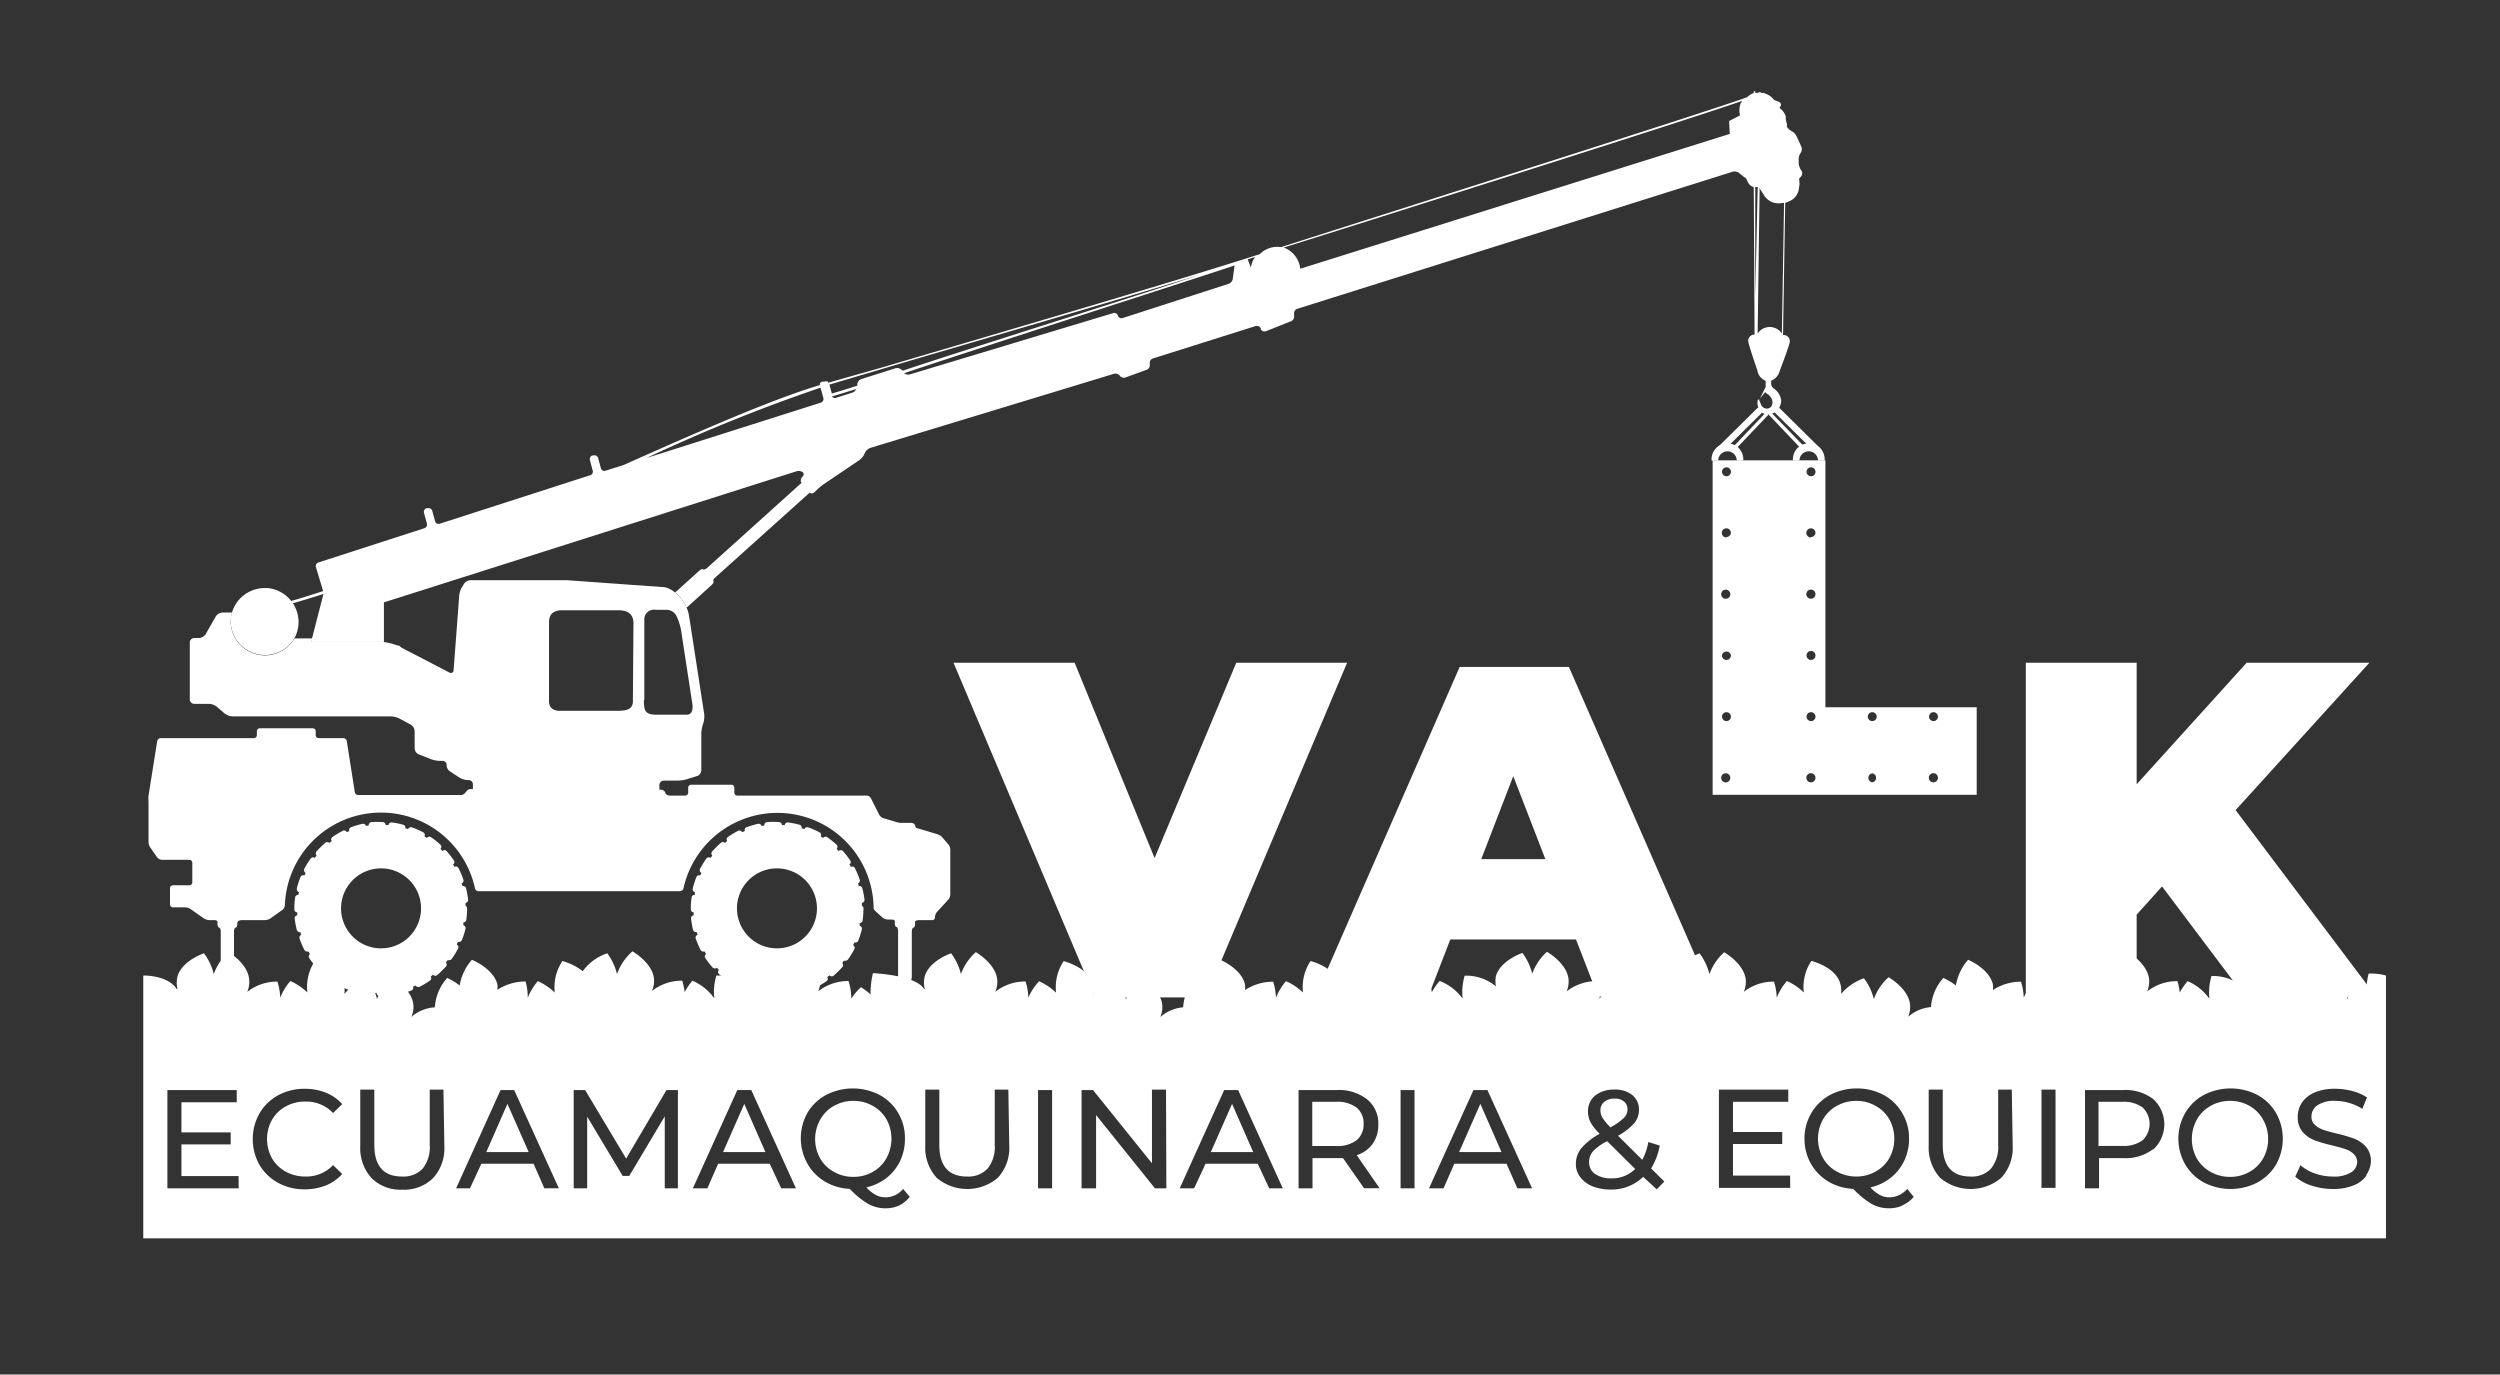 <?xml version="1.0" encoding="UTF-8"?> <svg xmlns="http://www.w3.org/2000/svg" id="Capa_1" data-name="Capa 1" viewBox="0 0 218.8 120.3"><rect x="0" y="0" width="218.8" height="120.3" fill="#333333" stroke="none"/><defs><style>.cls-1{fill:#fff;}</style></defs><path class="cls-1" d="M108.2,58l-7.15,17.1-7-17.1H83.45L95.83,87.29h9.7L117.9,58Z"></path><path class="cls-1" d="M195.66,70.9,207.37,58H196.63L187,68.64V58h-9.7V87.29H187V80.05l2.22-2.47,7.31,9.71H208Z"></path><path class="cls-1" d="M137.31,58.37h-9.56L115.13,87.22H125l1.93-5h11l1.94,5h10.06Zm-7.67,16.82,2.8-7.26,2.81,7.26Z"></path><path class="cls-1" d="M29.25,55.84H27.32l-.08.32H33.6v0A35.73,35.73,0,0,0,29.25,55.84Z"></path><path class="cls-1" d="M83,73.9l-.56-.65A1.17,1.17,0,0,0,82,73l-1.62-.49c-.14,0-.25-.09-.25-.11v0a.38.38,0,0,0-.39-.38h-1l-.28-.07-1.16-.35a.69.69,0,0,1-.36-.31l-.72-1.43a.44.44,0,0,0-.37-.23H64.53a.26.26,0,0,1-.26-.26v-.43a.26.26,0,0,0-.26-.26H60.49a.26.26,0,0,0-.26.26v.43a.26.26,0,0,1-.26.26H58.59a.46.46,0,0,1-.37-.23l0-.06a.48.48,0,0,0-.37-.23h-.14v-.41a.39.39,0,0,1,.39-.38h1.22a3.16,3.16,0,0,0,.75-.11l.94-.29a.57.57,0,0,0,.37-.5V64.21a3.26,3.26,0,0,1,.12-.75h0l.06-.18a1.93,1.93,0,0,0,.08-.65.28.28,0,0,0,0-.09l-1.25-8.1-.12-.73a2.47,2.47,0,0,0-.18-.52,3.49,3.49,0,0,0-1-1.34,1.88,1.88,0,0,0-.18-.12v0l-.13-.11-.06,0h0a1.31,1.31,0,0,0-.58-.23h0l-3.23-.23-5.27-.38H41.18a.73.73,0,0,0-.58.33l-.18.3a1.65,1.65,0,0,0-.23.72l-.49,6.52a.24.24,0,0,1-.37.21l-4.08-2.12-.1-.05c-.09-.09-.15-.12-.23-.19l-.13,0a4.93,4.93,0,0,0-1.19-.31v0H27.24l.08-.32H25.78a3,3,0,0,1-5.59-1.4,3,3,0,0,1,.12-.86h-.84a.76.76,0,0,0-.58.33L18,55.5a.77.77,0,0,1-.58.34H17a.39.39,0,0,0-.39.38v5a.39.39,0,0,0,.39.38h1.29a1.2,1.2,0,0,1,.68.25l.7.6a1.2,1.2,0,0,0,.68.25H34.22a1.83,1.83,0,0,1,.73.18l1,.54a.72.72,0,0,1,.34.57V65.5a.59.59,0,0,0,.36.52l1.08.43a2.43,2.43,0,0,0,.75.14h.24a.35.35,0,0,1,.37.36.66.66,0,0,0,.29.56l.84.55a1.55,1.55,0,0,0,.7.21H41a.38.38,0,0,1,.39.38v.41H41.2a.51.51,0,0,0-.4.22l-.06.08a.51.51,0,0,1-.39.22h-9a.31.31,0,0,1-.3-.26l-.7-4.47a.31.31,0,0,0-.3-.25H27.89a.26.26,0,0,1-.26-.26V64a.25.25,0,0,0-.25-.26H22.74a.26.26,0,0,0-.26.26v.34a.26.26,0,0,1-.26.26H14.06a.32.32,0,0,0-.3.25L13,69.63a2.84,2.84,0,0,0,0,.51V73.7a.93.93,0,0,0,.15.47l.61.87a.57.57,0,0,0,.4.21h2.41a.26.26,0,0,1,.26.26v1.71a.26.26,0,0,1-.26.26H15.13a.26.26,0,0,0-.25.26v1.42a.25.25,0,0,0,.25.25h1.08a1,1,0,0,1,.47.15l1.16.82a1,1,0,0,0,.48.15h.37c.14,0,.31,0,.34.14a.36.36,0,0,1,0,.15c0,.2.07.36.15.36s.14.17.14.38v3.87c0,.21.07.39.15.39s.16.12.16.29a.29.29,0,0,1-.31.28,2.2,2.2,0,0,0-.65.16l-.2.1c-.19.08-.35.23-.35.31v.17h3.57V87c0-.08-.16-.23-.36-.31l-.19-.1a2.18,2.18,0,0,0-.66-.16.28.28,0,0,1-.29-.28c0-.17.06-.29.14-.29s.15-.18.15-.39V81.56c0-.21.07-.38.15-.38s.14-.16.14-.36a.34.34,0,0,1,.05-.17c.05-.08.24-.12.38-.12h2a1,1,0,0,0,.47-.15l1.05-.75a.55.55,0,0,0,.21-.41,8.42,8.42,0,0,1,16.64-1.48.33.33,0,0,0,.31.26H59.51a.34.34,0,0,0,.31-.26,8.42,8.42,0,0,1,16.64,1.8v0a.9.9,0,0,0,.18.22l.6.55a.83.83,0,0,0,.45.17h.25c.14,0,.33,0,.37.12a.26.26,0,0,1,0,.17c0,.2.07.36.15.36s.14.17.14.38v3.87c0,.21.07.39.15.39s.15.12.15.29a.28.28,0,0,1-.3.28,2.06,2.06,0,0,0-.65.16l-.2.1c-.19.08-.35.23-.35.31v.17H81V87c0-.08-.15-.23-.35-.31l-.2-.1a2.06,2.06,0,0,0-.65-.16.29.29,0,0,1-.3-.28c0-.17.07-.29.15-.29s.15-.18.15-.39V81.56c0-.21.07-.38.15-.38s.14-.16.14-.36a.37.37,0,0,1,0-.15c0-.09.19-.14.34-.14h1.15a.25.25,0,0,0,.25-.26v0a.8.8,0,0,1,.17-.45L83,78.73a.76.76,0,0,0,.17-.45V74.35A.78.78,0,0,0,83,73.9ZM55.39,61.38c0,.81-.76.83-1.44.83H49c-.49,0-.95-.21-.95-.82V54.49c0-.85.48-1,.95-1.08h5c.46,0,1.43,0,1.44,1.13Zm1-.09,0-4.77V54.41c0-.06,0-.11,0-.16a.85.85,0,0,1,1-.88h.91a1,1,0,0,1,.94.61,5.19,5.19,0,0,1,.42,1.52l.9,5.88s.28,1.13-.42,1.17H57.43C56.42,62.54,56.37,62.16,56.35,61.29Z"></path><path class="cls-1" d="M75.43,79.27h0a2.09,2.09,0,0,0,0-.25h0a.26.26,0,0,0,.23-.28,7.32,7.32,0,0,0-.19-1,.26.26,0,0,0-.31-.19h0a2.17,2.17,0,0,0-.07-.24h0a.26.26,0,0,0,.15-.33,8.2,8.2,0,0,0-.42-1,.25.25,0,0,0-.35-.11h0a2.39,2.39,0,0,0-.13-.21h0a.24.24,0,0,0,.07-.35,7.33,7.33,0,0,0-.64-.83.27.27,0,0,0-.37,0h0l-.18-.18h0a.26.26,0,0,0,0-.37,8.46,8.46,0,0,0-.82-.66.26.26,0,0,0-.36.07h0l-.21-.14h0a.25.25,0,0,0-.1-.35,6.92,6.92,0,0,0-1-.44.26.26,0,0,0-.33.15h0l-.24-.07h0a.26.26,0,0,0-.19-.31,7.49,7.49,0,0,0-1-.2.26.26,0,0,0-.29.23h-.25a.26.26,0,0,0-.25-.26,7.45,7.45,0,0,0-1.06,0,.26.26,0,0,0-.22.29h0l-.25.05h0a.26.26,0,0,0-.31-.19,8.25,8.25,0,0,0-1,.3.25.25,0,0,0-.15.33h0l-.23.1h0a.27.27,0,0,0-.35-.12,7.39,7.39,0,0,0-.9.54.26.26,0,0,0-.07.36h0l-.19.16h0a.26.26,0,0,0-.36,0,7.49,7.49,0,0,0-.75.74.26.26,0,0,0,0,.37h0l-.15.2h0a.28.28,0,0,0-.37.06,8.33,8.33,0,0,0-.55.9.26.26,0,0,0,.11.35h0c0,.07-.07.15-.1.23h0a.25.25,0,0,0-.33.14,6.85,6.85,0,0,0-.32,1,.26.26,0,0,0,.19.32h0a2,2,0,0,0,0,.24h0a.26.26,0,0,0-.29.22,7.31,7.31,0,0,0-.07,1.05v0a.26.26,0,0,0,.25.26h0c0,.09,0,.17,0,.25h0a.27.27,0,0,0-.23.29,9,9,0,0,0,.18,1,.27.27,0,0,0,.25.19h.07a2.17,2.17,0,0,1,.07.24h0a.26.26,0,0,0-.16.33,10.57,10.57,0,0,0,.43,1,.28.28,0,0,0,.23.13.27.27,0,0,0,.12,0h0a2.39,2.39,0,0,0,.13.21h0a.26.26,0,0,0-.07.36,7.33,7.33,0,0,0,.64.83.32.32,0,0,0,.2.08.27.27,0,0,0,.17-.06h0c.06.06.12.13.18.18h0a.25.25,0,0,0,0,.36,7.51,7.51,0,0,0,.83.66.23.23,0,0,0,.14,0,.28.28,0,0,0,.22-.11h0l.21.13h0a.26.26,0,0,0,.1.35,8.33,8.33,0,0,0,1,.44l.09,0a.26.26,0,0,0,.24-.17h0l.24.08h0a.26.26,0,0,0,.18.32,7.32,7.32,0,0,0,1,.19h0a.27.27,0,0,0,.26-.23h0l.25,0h0a.25.25,0,0,0,.25.26H68a7.3,7.3,0,0,0,.94-.05.27.27,0,0,0,.23-.29h0l.24,0h0a.26.26,0,0,0,.25.2h.06a7.34,7.34,0,0,0,1-.31.26.26,0,0,0,.15-.33h0l.22-.11h0a.24.24,0,0,0,.23.14.2.2,0,0,0,.11,0,7.52,7.52,0,0,0,.91-.54.26.26,0,0,0,.06-.36h0l.2-.15h0a.25.25,0,0,0,.19.09.24.24,0,0,0,.17-.06,7.49,7.49,0,0,0,.75-.74.26.26,0,0,0,0-.37h0l.15-.2h0a.27.27,0,0,0,.15,0,.26.26,0,0,0,.21-.11,8.33,8.33,0,0,0,.55-.9.26.26,0,0,0-.11-.35h0a1.63,1.63,0,0,0,.11-.23h.1a.26.26,0,0,0,.24-.16,7.94,7.94,0,0,0,.32-1,.27.27,0,0,0-.19-.31h0c0-.08,0-.16,0-.24h0a.26.26,0,0,0,.26-.22,8.93,8.93,0,0,0,.07-1h0A.26.26,0,0,0,75.43,79.27ZM68,83a3.5,3.5,0,1,1,3.5-3.5A3.5,3.5,0,0,1,68,83Z"></path><path class="cls-1" d="M40.74,79.27h0a2.09,2.09,0,0,0,0-.25h0a.26.26,0,0,0,.23-.28,9,9,0,0,0-.18-1,.27.27,0,0,0-.32-.19h0c0-.08-.05-.16-.07-.24h0a.25.25,0,0,0,.15-.33,6.81,6.81,0,0,0-.42-1,.25.25,0,0,0-.35-.11h0l-.13-.21h0a.26.26,0,0,0,.08-.35,8.8,8.8,0,0,0-.65-.83.25.25,0,0,0-.36,0h0l-.17-.18h0a.27.27,0,0,0,0-.37,7.51,7.51,0,0,0-.83-.66.26.26,0,0,0-.36.07h0l-.21-.14h0a.26.26,0,0,0-.1-.35,6.92,6.92,0,0,0-1-.44.26.26,0,0,0-.33.15h0l-.25-.07h0a.25.25,0,0,0-.18-.31,7.34,7.34,0,0,0-1-.2.27.27,0,0,0-.29.23h-.25a.25.25,0,0,0-.25-.26,7.31,7.31,0,0,0-1,0,.27.27,0,0,0-.23.29h0l-.24.05h0a.26.26,0,0,0-.31-.19,8.41,8.41,0,0,0-1,.3.26.26,0,0,0-.15.33h0l-.22.1h0a.25.25,0,0,0-.34-.12,7.52,7.52,0,0,0-.91.54.26.26,0,0,0-.07.36h0l-.2.16h0a.28.28,0,0,0-.37,0,8.73,8.73,0,0,0-.75.74.28.28,0,0,0,0,.37h0l-.16.2h0a.27.27,0,0,0-.36.06,8.42,8.42,0,0,0-.56.9.28.28,0,0,0,.11.35h0c0,.07-.06.15-.1.23h0a.26.26,0,0,0-.34.14,6.85,6.85,0,0,0-.32,1,.27.27,0,0,0,.19.32h0a2,2,0,0,0-.05.24h0a.26.26,0,0,0-.29.22,7.31,7.31,0,0,0-.07,1.05v0a.26.26,0,0,0,.26.26h0a2,2,0,0,0,0,.25h0a.27.27,0,0,0-.23.29,7.32,7.32,0,0,0,.19,1,.26.26,0,0,0,.25.19h.06c0,.08.05.16.08.24h0a.26.26,0,0,0-.15.33,7,7,0,0,0,.43,1,.25.25,0,0,0,.22.13.31.31,0,0,0,.13,0h0a2.39,2.39,0,0,0,.13.21h0a.28.28,0,0,0-.07.36,8.8,8.8,0,0,0,.65.83.27.27,0,0,0,.19.08.25.25,0,0,0,.17-.06h0a1.45,1.45,0,0,0,.17.18h0a.25.25,0,0,0,0,.36,6.58,6.58,0,0,0,.82.66.28.28,0,0,0,.15,0,.26.26,0,0,0,.21-.11h0l.21.13h0a.25.25,0,0,0,.11.35,8.18,8.18,0,0,0,.95.44l.1,0a.27.27,0,0,0,.24-.17h0l.24.08h0a.27.27,0,0,0,.19.32,7.32,7.32,0,0,0,1,.19h0a.25.25,0,0,0,.25-.23h0l.25,0h0a.25.25,0,0,0,.26.26h.1a7.46,7.46,0,0,0,.95-.05.26.26,0,0,0,.22-.29h0l.25,0h0A.25.25,0,0,0,35,87h0a6.58,6.58,0,0,0,1-.31.25.25,0,0,0,.15-.33h0l.23-.11h0a.26.26,0,0,0,.35.11,7.39,7.39,0,0,0,.9-.54.26.26,0,0,0,.07-.36h0l.2-.15h0a.27.27,0,0,0,.2.09.27.27,0,0,0,.17-.06,10.46,10.46,0,0,0,.75-.74.27.27,0,0,0,0-.37h0a1.56,1.56,0,0,0,.16-.2h0a.27.27,0,0,0,.15,0,.26.26,0,0,0,.21-.11,8.33,8.33,0,0,0,.55-.9.25.25,0,0,0-.11-.35h0c0-.07.07-.15.1-.23h.1a.26.26,0,0,0,.24-.16,6.61,6.61,0,0,0,.32-1,.26.26,0,0,0-.19-.31h0a2,2,0,0,0,0-.24h0a.26.26,0,0,0,.26-.22,7.17,7.17,0,0,0,.07-1h0A.26.26,0,0,0,40.74,79.27ZM33.35,83a3.5,3.5,0,1,1,3.5-3.5A3.5,3.5,0,0,1,33.35,83Z"></path><path class="cls-1" d="M26.13,54.44a3,3,0,0,1-.35,1.4,3,3,0,0,1-5.59-1.4,3,3,0,0,1,.12-.86A3,3,0,0,1,23,51.47h.45A3,3,0,0,1,26.13,54.44Z"></path><path class="cls-1" d="M157.7,15l-.06-.09a1.5,1.5,0,0,1-.22-.59l0-.35a.92.92,0,0,1,.17-.58v0a.59.59,0,0,0,.06-.56l-.42-.92a1,1,0,0,0-.4-.42,1.11,1.11,0,0,1-.44-.4l0,0,0-.09,0-.1-.1-.44,0-.1c0-.06,0-.12,0-.18a1.46,1.46,0,0,0-.55-.73l.08-.13a.26.26,0,0,0-.12-.4l-.43-.17a1.6,1.6,0,0,0-.62-.5,1.39,1.39,0,0,0-.38-.12h-.25a1.32,1.32,0,0,0-.28,0l-.13,0-.07,0-.15.05a1.76,1.76,0,0,0-.49.33c-3.15,1.18-36.91,11.86-40.78,13.12a2.15,2.15,0,0,0-1.86.61c-8.29,2.67-26,7.82-32.79,9.84L72.47,33.5l0-.1s-.16-.06-.33,0l-.11,0c-.16,0-.29.13-.27.19a.6.6,0,0,0,0,.11c-4.07,1.21-10.33,3.94-17.19,7h0l-1.59.5a.31.31,0,0,1-.39-.22l-.24-.89a.33.33,0,0,0-.4-.23l-.1,0a.33.33,0,0,0-.22.41l.24.91a.32.32,0,0,1-.21.41L38.47,45.84a.31.31,0,0,1-.39-.22l-.25-.91a.32.32,0,0,0-.39-.23l-.11,0a.33.33,0,0,0-.22.41l.25.92a.34.34,0,0,1-.22.42l-9.28,3a.33.33,0,0,0-.21.41l.63,2.09c-1,.33-1.92.62-2.81.87s-2,.53-2.92.71l.16.06.18.09c.84-.16,1.76-.38,2.73-.66s1.76-.51,2.69-.82l-1,3.88-.08.32H33.6V52.72L69.7,41.25a.71.71,0,0,1,.54.06.26.26,0,0,1,0,.4l-.09.11a.39.39,0,0,0,0,.44l-8.28,7.46c-.14.11-.28.16-.33.11s-.2,0-.33.11l-2.12,1.91a3.49,3.49,0,0,1,1,1.34l2.2-2c.13-.12.2-.26.15-.32s0-.2.15-.32l8.28-7.44a.29.29,0,0,0,.38,0l.32-.31a4.72,4.72,0,0,1,.5-.41l3.14-2.12a1.42,1.42,0,0,0,.41-.47l.1-.21a.86.86,0,0,1,.45-.39l21.34-6.49a.49.49,0,0,1,.49.17l0,0a.44.44,0,0,0,.49.16l1.89-.69a.42.42,0,0,0,.25-.43l0-.11a.4.4,0,0,1,.25-.43l9-2.84a.39.39,0,0,1,.46.19l0,.08a.37.37,0,0,0,.45.18l2.21-.88a.44.44,0,0,0,.26-.45l0-.21a.4.4,0,0,1,.27-.42l38.11-12a.66.66,0,0,1,.55.1l.52.42.07,0,.2.4a.76.76,0,0,0,.18.24.41.41,0,0,0,.13.1l.13.07.08,0a.53.53,0,0,0,.12,0h.19l.1,0h0l.07.09.28.44.14.22a1.5,1.5,0,0,0,1.6.65h.08l.1,0,.05,0h0l.21-.08.17-.07.12-.06a1.38,1.38,0,0,0,.72-1.13,1.84,1.84,0,0,0,0-.77l.19-.22A.44.44,0,0,0,157.7,15ZM71.84,35.24,56.57,40.09a145.74,145.74,0,0,1,15.24-6.16l.25.9A.34.34,0,0,1,71.84,35.24Zm2.77-.88-1.45.46a.3.3,0,0,1-.34-.12l2.11-.65A.54.54,0,0,1,74.61,34.36Zm4.28-2a.53.53,0,0,0-.52-.13l-3,.95a.54.54,0,0,0-.34.43l0,.14c-.94.31-1.7.54-2.23.69l-.21-.78,4.82-1.43c5.35-1.59,20.8-6.07,27.47-8.15-4.3,1.49-20.39,6.52-25.86,8.36Zm29-7.94a.57.57,0,0,1-.36.42l-9.29,3a.32.32,0,0,1-.4-.22h0a.33.33,0,0,0-.4-.22L79.62,32.77a.55.55,0,0,1-.49-.11c7.38-2.47,26.82-8.7,28.92-9.43Zm1.74-1.54a2.14,2.14,0,0,0-.15.55l-.28-.73.64-.21A3.58,3.58,0,0,0,109.6,22.93ZM152.36,9a1.7,1.7,0,0,0-.09,1l0,.11-.94.48.06,1.13-37.59,11.8a2.23,2.23,0,0,0-1.29-1.79l-.15-.07C116,20.54,149.48,9.94,152.46,8.83,152.43,8.89,152.39,9,152.36,9Z"></path><path class="cls-1" d="M150.44,39.73a.29.29,0,0,1-.2-.49l3.52-3.48a.28.28,0,0,1,.4,0,.3.3,0,0,1,0,.41l-3.51,3.47A.29.29,0,0,1,150.44,39.73Z"></path><path class="cls-1" d="M151.68,39.42a.13.13,0,0,1-.1,0,.14.14,0,0,1,0-.2l2.93-3.08a.15.15,0,0,1,.21,0,.17.17,0,0,1,0,.21l-2.93,3.08A.13.13,0,0,1,151.68,39.42Z"></path><path class="cls-1" d="M159.11,39.73a.29.29,0,0,1-.21-.09l-3.51-3.47a.3.3,0,0,1,0-.41.28.28,0,0,1,.4,0l3.52,3.48a.29.29,0,0,1-.2.49Z"></path><path class="cls-1" d="M157.87,39.42a.13.13,0,0,1-.1,0l-2.93-3.08a.15.15,0,1,1,.21-.2L158,39.18a.13.13,0,0,1,0,.2A.13.13,0,0,1,157.87,39.42Z"></path><path class="cls-1" d="M152.59,40.31H152a.81.81,0,1,0-1.62,0h-.58a1.39,1.39,0,1,1,2.77,0Z"></path><path class="cls-1" d="M159.69,40.31h-.58a.81.81,0,1,0-1.62,0h-.57a1.39,1.39,0,1,1,2.77,0Z"></path><path class="cls-1" d="M155.24,34a.57.57,0,0,1-.23-.41v-.27a1.24,1.24,0,0,0,.75-.86s.88-2.29.89-2.59a.55.55,0,0,0-.54-.55h-.06l.19-11.47.1-6.41V11l0-.09,0-.1-.1-.44,0,1.07-.1,6.42-.19,11.33a1.27,1.27,0,0,0-2.12,0L154,16.59l.1-6.52,0-2h-.17l0,2-.1,6.43L153.62,26l0-9.52,0-6.49v-2l-.13,0V10l0,6.52.07,12.76h0a.55.55,0,0,0-.56.53c0,.3.81,2.62.81,2.62a1.12,1.12,0,0,0,.72.89v.27c0,.07,0,.17,0,.27l-.54,1.11c-.06,0-.13,0-.14,0a1.24,1.24,0,0,0,.05.75h0a.88.88,0,0,0,.36.43h0l.19.09.22,0h.25a1,1,0,0,0,.3-.09.76.76,0,0,0,.19-.12,1,1,0,0,0,.33-.39,1.32,1.32,0,0,0,.15-.59A1.48,1.48,0,0,0,155.24,34Zm-1.3,1,.55-.69a.47.47,0,0,0,.14.14,1,1,0,0,1,.5.7c0,.43-.23.63-.53.61C154.06,35.69,154.13,35.23,153.94,35Z"></path><path class="cls-1" d="M207.3,85.21a7.31,7.31,0,0,0-.2,1.86,6.33,6.33,0,0,0-.84-.63,5.27,5.27,0,0,0-.85,1,5.08,5.08,0,0,0-.24-1.54,4.23,4.23,0,0,0-2.65.9,2.24,2.24,0,0,0,.17-1.06c-.14-1.42-1.88-2.41-1.88-2.41a4.61,4.61,0,0,0-1.29,1.92,5.11,5.11,0,0,0-.87-1.82s-1.9.64-2.3,2a2.1,2.1,0,0,0-.06.93,4.1,4.1,0,0,0-2.74-.94,5.07,5.07,0,0,0-.18,2,4.53,4.53,0,0,0-1.91-1.55,5.92,5.92,0,0,0-.69,1,5,5,0,0,0-.2-1,4.21,4.21,0,0,0-2.65.9,2.24,2.24,0,0,0,.17-1.06c-.14-1.42-1.89-2.41-1.89-2.41a4.71,4.71,0,0,0-1.29,1.92,5,5,0,0,0-.86-1.82A4.36,4.36,0,0,0,181.94,85a5,5,0,0,0-1.79-.89,4.12,4.12,0,0,0-.66,2.76,5,5,0,0,0-1.49-1,5.38,5.38,0,0,0-.88,1.46,5.26,5.26,0,0,0-.24-1.41,4.45,4.45,0,0,0-2.46.73,2.7,2.7,0,0,0,0-.49c-.32-1.4-2.17-2.16-2.17-2.16a4.51,4.51,0,0,0-1.07,2.25,5.37,5.37,0,0,0-1.1-.66A4.27,4.27,0,0,0,169,88.14a3.47,3.47,0,0,0-2,.85,2.24,2.24,0,0,0,.17-1.06c-.14-1.42-1.88-2.4-1.88-2.4a4.64,4.64,0,0,0-1.29,1.91,4.93,4.93,0,0,0-.87-1.82,4.62,4.62,0,0,0-2,1.37A2.25,2.25,0,0,0,161,85.9c-.52-1.33-2.47-1.8-2.47-1.8a4.12,4.12,0,0,0-.66,2.76,5,5,0,0,0-1.48-1,5,5,0,0,0-.89,1.46,5.26,5.26,0,0,0-.24-1.41,4.23,4.23,0,0,0-2.65.9,2.13,2.13,0,0,0,.18-1.06c-.14-1.42-1.89-2.41-1.89-2.41a4.71,4.71,0,0,0-1.29,1.92,5,5,0,0,0-.86-1.82s-1.91.64-2.31,2a2.1,2.1,0,0,0,0,1.14l-.07,0-.07-.11c-.86-1.14-4.41-1.29-4.41-1.29a7.61,7.61,0,0,0-.21,1.86,5.66,5.66,0,0,0-.84-.63,5.45,5.45,0,0,0-.84,1,5.47,5.47,0,0,0-.24-1.54,4.21,4.21,0,0,0-2.65.9,2.24,2.24,0,0,0,.17-1.06c-.14-1.42-1.89-2.41-1.89-2.41a4.71,4.71,0,0,0-1.29,1.92,5,5,0,0,0-.86-1.82s-1.9.64-2.31,2a2.25,2.25,0,0,0,0,.93,4.09,4.09,0,0,0-2.74-.94,5.07,5.07,0,0,0-.18,2A4.59,4.59,0,0,0,126,85.85a5.32,5.32,0,0,0-.69,1,4.52,4.52,0,0,0-.21-1,4.23,4.23,0,0,0-2.65.9,2.24,2.24,0,0,0,.18-1.06c-.14-1.42-1.89-2.41-1.89-2.41a4.71,4.71,0,0,0-1.29,1.92,5,5,0,0,0-.86-1.82A4.41,4.41,0,0,0,116.48,85a4.9,4.9,0,0,0-1.78-.89,4.12,4.12,0,0,0-.66,2.76,5,5,0,0,0-1.49-1,5.11,5.11,0,0,0-.88,1.46,5.26,5.26,0,0,0-.24-1.41,4.49,4.49,0,0,0-2.47.73,1.63,1.63,0,0,0,0-.49c-.31-1.4-2.17-2.16-2.17-2.16a4.51,4.51,0,0,0-1.07,2.25,5.46,5.46,0,0,0-1.09-.66,4.21,4.21,0,0,0-1.08,2.57,3.47,3.47,0,0,0-2,.85,2.24,2.24,0,0,0,.17-1.06c-.14-1.42-1.89-2.4-1.89-2.4a4.64,4.64,0,0,0-1.29,1.91,5,5,0,0,0-.86-1.82,4.56,4.56,0,0,0-2,1.37,2.37,2.37,0,0,0-.12-1.09c-.52-1.33-2.47-1.8-2.47-1.8a4.12,4.12,0,0,0-.66,2.76,5.14,5.14,0,0,0-1.49-1A5.11,5.11,0,0,0,90,87.31a5.26,5.26,0,0,0-.24-1.41,4.21,4.21,0,0,0-2.65.9,2.24,2.24,0,0,0,.17-1.06c-.14-1.42-1.88-2.41-1.88-2.41a4.79,4.79,0,0,0-1.3,1.92,5,5,0,0,0-.86-1.82s-1.9.64-2.3,2a2.21,2.21,0,0,0,0,1.14l-.06,0-.07-.11c-.86-1.14-4.41-1.29-4.41-1.29a7.61,7.61,0,0,0-.21,1.86,5.66,5.66,0,0,0-.84-.63,5,5,0,0,0-.84,1,5.27,5.27,0,0,0-.25-1.54,4.23,4.23,0,0,0-2.65.9,2.12,2.12,0,0,0,.17-1.06c-.14-1.42-1.88-2.41-1.88-2.41a4.71,4.71,0,0,0-1.29,1.92,5,5,0,0,0-.86-1.82s-1.91.64-2.31,2a2.09,2.09,0,0,0,0,.93,4.1,4.1,0,0,0-2.74-.94,4.86,4.86,0,0,0-.18,2,4.59,4.59,0,0,0-1.92-1.55,5.58,5.58,0,0,0-.68,1,5.39,5.39,0,0,0-.21-1,4.21,4.21,0,0,0-2.65.9,2.24,2.24,0,0,0,.18-1.06c-.14-1.42-1.89-2.41-1.89-2.41A4.79,4.79,0,0,0,54,85.25a5.06,5.06,0,0,0-.85-1.82A4.37,4.37,0,0,0,51,85a5,5,0,0,0-1.78-.89,4.17,4.17,0,0,0-.67,2.76,5,5,0,0,0-1.48-1,5.11,5.11,0,0,0-.88,1.46A5.26,5.26,0,0,0,46,85.9a4.49,4.49,0,0,0-2.47.73,2,2,0,0,0,0-.49C43.16,84.74,41.3,84,41.3,84a4.51,4.51,0,0,0-1.07,2.25,5.46,5.46,0,0,0-1.09-.66,4.21,4.21,0,0,0-1.08,2.57A3.49,3.49,0,0,0,36,89a2.13,2.13,0,0,0,.18-1.06c-.14-1.42-1.89-2.4-1.89-2.4A4.64,4.64,0,0,0,33,87.44a5,5,0,0,0-.86-1.82,4.62,4.62,0,0,0-2,1.37,2.37,2.37,0,0,0-.11-1.09c-.52-1.33-2.47-1.8-2.47-1.8a4.12,4.12,0,0,0-.66,2.76,5.14,5.14,0,0,0-1.49-1,5.27,5.27,0,0,0-.89,1.46,4.84,4.84,0,0,0-.24-1.41,4.19,4.19,0,0,0-2.64.9,2.24,2.24,0,0,0,.17-1.06C21.71,84.32,20,83.33,20,83.33a4.71,4.71,0,0,0-1.29,1.92,5,5,0,0,0-.86-1.82s-1.9.64-2.31,2a2.32,2.32,0,0,0,0,1.14l-.07,0-.07-.11c-.85-1.14-2.86-1.08-2.86-1.08v23H208.82v-23A4.9,4.9,0,0,0,207.3,85.21ZM20.89,104H14.65v-8.6h6.07v1.07H15.88v2.64h4.31v1.05H15.88v2.77h5Zm2.92-2.61A3.15,3.15,0,0,0,25,102.54a3.55,3.55,0,0,0,1.73.43,3.21,3.21,0,0,0,2.42-1l.8.78a3.92,3.92,0,0,1-1.43,1,5.07,5.07,0,0,1-1.85.34,4.76,4.76,0,0,1-2.33-.57,4.24,4.24,0,0,1-1.63-1.57,4.6,4.6,0,0,1,0-4.51,4.27,4.27,0,0,1,1.63-1.58,4.82,4.82,0,0,1,2.34-.57,5,5,0,0,1,1.84.34,3.9,3.9,0,0,1,1.43,1l-.8.78a3.22,3.22,0,0,0-2.42-1,3.44,3.44,0,0,0-1.73.43A3.05,3.05,0,0,0,23.81,98a3.47,3.47,0,0,0,0,3.38Zm15.08-1.1a3.86,3.86,0,0,1-1,2.83,3.59,3.59,0,0,1-2.68,1,3.59,3.59,0,0,1-2.68-1,3.9,3.9,0,0,1-1-2.83V95.36h1.23v4.84c0,1.84.81,2.77,2.42,2.77a2.32,2.32,0,0,0,1.81-.69,3,3,0,0,0,.62-2.08V95.36h1.2ZM47.64,104l-.94-2.15H42.13l-1,2.15H39.92l3.89-8.6H45l3.91,8.6Zm10.54,0V97.7l-3.11,5.22H54.5l-3.11-5.19V104H50.21v-8.6h1l3.59,6,3.53-6h1V104Zm10.19,0-1-2.15H62.85L61.91,104H60.64l3.89-8.6h1.22l3.91,8.6ZM78.7,105.5a2.82,2.82,0,0,1-1.19.25,3.09,3.09,0,0,1-1.52-.38,7.56,7.56,0,0,1-1.62-1.32,4.64,4.64,0,0,1-2.19-.65,4.24,4.24,0,0,1-1.52-1.57,4.54,4.54,0,0,1,0-4.42,4.16,4.16,0,0,1,1.64-1.58,5.09,5.09,0,0,1,4.68,0,4.13,4.13,0,0,1,1.63,1.58,4.27,4.27,0,0,1,.59,2.25,4.45,4.45,0,0,1-.42,1.94,4.12,4.12,0,0,1-1.19,1.49,4.47,4.47,0,0,1-1.76.83,2.89,2.89,0,0,0,.82.66,1.75,1.75,0,0,0,.82.21,2,2,0,0,0,1.57-.74l.58.7A2.79,2.79,0,0,1,78.7,105.5Zm9.63-5.25a3.86,3.86,0,0,1-1,2.83,4.14,4.14,0,0,1-5.35,0,3.9,3.9,0,0,1-1-2.83V95.36h1.23v4.84c0,1.84.8,2.77,2.42,2.77a2.31,2.31,0,0,0,1.8-.69,3,3,0,0,0,.63-2.08V95.36h1.19ZM92.08,104H90.85v-8.6h1.23Zm10,0h-1l-5.15-6.41V104H94.66v-8.6h1l5.16,6.41V95.36h1.23Zm9,0-1-2.15h-4.57l-1,2.15h-1.26l3.89-8.6h1.22l3.91,8.6Zm8.31,0-1.85-2.64c-.23,0-.41,0-.54,0h-2.13V104h-1.22v-8.6H117a4,4,0,0,1,2.63.8,2.7,2.7,0,0,1,1,2.2,2.89,2.89,0,0,1-.49,1.7,2.73,2.73,0,0,1-1.4,1l2,2.89Zm4.41,0h-1.22v-8.6h1.22Zm9,0-.95-2.15h-4.57l-.94,2.15h-1.27l3.89-8.6h1.22l3.91,8.6ZM142.7,89l.06,0h-.06ZM145,104.09,143.81,103a4,4,0,0,1-2.88,1.11,4.14,4.14,0,0,1-1.54-.28,2.55,2.55,0,0,1-1.08-.8,1.85,1.85,0,0,1-.39-1.16,2.18,2.18,0,0,1,.49-1.39,5.62,5.62,0,0,1,1.6-1.25,4.28,4.28,0,0,1-.8-1,2.1,2.1,0,0,1-.23-.94,1.77,1.77,0,0,1,.63-1.41,2.64,2.64,0,0,1,1.69-.52,2.35,2.35,0,0,1,1.56.48,1.59,1.59,0,0,1,.58,1.31,1.78,1.78,0,0,1-.43,1.17,5.3,5.3,0,0,1-1.4,1.08l2.12,2.11a5,5,0,0,0,.53-1.56l1,.31a5.86,5.86,0,0,1-.75,2l1.15,1.15Zm11.68-.13h-6.24v-8.6h6.07v1.07h-4.84v2.64h4.31v1.05h-4.31v2.77h5Zm9.84,1.54a2.79,2.79,0,0,1-1.19.25,3.12,3.12,0,0,1-1.52-.38,7.31,7.31,0,0,1-1.61-1.32,4.71,4.71,0,0,1-2.2-.65,4.31,4.31,0,0,1-1.52-1.57,4.4,4.4,0,0,1-.55-2.17,4.33,4.33,0,0,1,.6-2.25,4.22,4.22,0,0,1,1.64-1.58,5,5,0,0,1,2.35-.57,4.87,4.87,0,0,1,2.33.57,4.13,4.13,0,0,1,1.63,1.58,4.28,4.28,0,0,1,.6,2.25,4.45,4.45,0,0,1-.43,1.94,4.12,4.12,0,0,1-1.19,1.49,4.4,4.4,0,0,1-1.76.83,2.89,2.89,0,0,0,.82.66,1.78,1.78,0,0,0,.82.21,2.08,2.08,0,0,0,1.58-.74l.57.7A2.79,2.79,0,0,1,166.47,105.5Zm9.63-5.25a3.86,3.86,0,0,1-1,2.83,4.14,4.14,0,0,1-5.35,0,3.9,3.9,0,0,1-1-2.83V95.36h1.23v4.84c0,1.84.81,2.77,2.42,2.77a2.29,2.29,0,0,0,1.8-.69,3,3,0,0,0,.63-2.08V95.36h1.19Zm3.75,3.71h-1.23v-8.6h1.23Zm8.56-3.4a4,4,0,0,1-2.63.8h-2.12V104h-1.23v-8.6h3.35a4,4,0,0,1,2.63.8,3,3,0,0,1,0,4.4Zm10.74,1.36a4.24,4.24,0,0,1-1.63,1.57,5.11,5.11,0,0,1-4.69,0,4.2,4.2,0,0,1-1.63-1.58,4.52,4.52,0,0,1,0-4.5,4.2,4.2,0,0,1,1.63-1.58,5.11,5.11,0,0,1,4.69,0,4.2,4.2,0,0,1,1.63,1.58,4.6,4.6,0,0,1,0,4.51Zm7.93.93a2.38,2.38,0,0,1-1.11.88,4.6,4.6,0,0,1-1.85.33,5.9,5.9,0,0,1-1.87-.3,3.9,3.9,0,0,1-1.42-.78l.46-1a3.79,3.79,0,0,0,1.26.72,4.67,4.67,0,0,0,1.57.27,2.85,2.85,0,0,0,1.6-.36,1.12,1.12,0,0,0,.53-1A1,1,0,0,0,206,101a1.86,1.86,0,0,0-.71-.42c-.28-.1-.68-.21-1.2-.34a12.55,12.55,0,0,1-1.57-.46,2.79,2.79,0,0,1-1-.72,1.94,1.94,0,0,1-.42-1.31,2.22,2.22,0,0,1,.36-1.24,2.55,2.55,0,0,1,1.1-.89,4.47,4.47,0,0,1,1.83-.33,5.83,5.83,0,0,1,1.5.2,4.22,4.22,0,0,1,1.27.56l-.41,1a4.11,4.11,0,0,0-1.15-.52,4.28,4.28,0,0,0-1.21-.18,2.58,2.58,0,0,0-1.56.38,1.16,1.16,0,0,0-.53,1,.92.92,0,0,0,.3.72,2.11,2.11,0,0,0,.73.43c.29.1.69.21,1.19.33a12.86,12.86,0,0,1,1.56.46,2.77,2.77,0,0,1,1,.71,1.89,1.89,0,0,1,.42,1.29A2.18,2.18,0,0,1,207.08,102.85Zm1.07-13.8v0l.07,0Z"></path><polygon class="cls-1" points="42.56 100.83 46.27 100.83 44.41 96.61 42.56 100.83"></polygon><polygon class="cls-1" points="63.28 100.83 66.99 100.83 65.14 96.61 63.28 100.83"></polygon><path class="cls-1" d="M77.59,101.35a3.54,3.54,0,0,0,0-3.38,3.09,3.09,0,0,0-1.2-1.18,3.35,3.35,0,0,0-1.69-.44,3.41,3.41,0,0,0-1.72.44A3.09,3.09,0,0,0,71.78,98a3.47,3.47,0,0,0,0,3.38,3.09,3.09,0,0,0,1.2,1.18,3.41,3.41,0,0,0,1.72.44,3.35,3.35,0,0,0,1.69-.44A3.09,3.09,0,0,0,77.59,101.35Z"></path><polygon class="cls-1" points="105.97 100.83 109.68 100.83 107.83 96.61 105.97 100.83"></polygon><path class="cls-1" d="M119.34,98.36a1.74,1.74,0,0,0-.62-1.43,2.78,2.78,0,0,0-1.78-.5h-2.09v3.87h2.09a2.78,2.78,0,0,0,1.78-.5A1.77,1.77,0,0,0,119.34,98.36Z"></path><polygon class="cls-1" points="127.7 100.83 131.41 100.83 129.56 96.61 127.7 100.83"></polygon><path class="cls-1" d="M139.43,100.75a1.42,1.42,0,0,0-.35,1,1.2,1.2,0,0,0,.53,1,2.39,2.39,0,0,0,1.4.38,2.88,2.88,0,0,0,2.1-.82l-2.45-2.43A4.41,4.41,0,0,0,139.43,100.75Z"></path><path class="cls-1" d="M140.94,98.67a5.29,5.29,0,0,0,1.18-.83,1.06,1.06,0,0,0,.32-.75.85.85,0,0,0-.3-.68,1.21,1.21,0,0,0-.84-.26,1.33,1.33,0,0,0-.9.29.94.94,0,0,0-.33.75,1.24,1.24,0,0,0,.18.64A5.58,5.58,0,0,0,140.94,98.67Z"></path><path class="cls-1" d="M165.36,101.35a3.54,3.54,0,0,0,0-3.38,3.09,3.09,0,0,0-1.2-1.18,3.35,3.35,0,0,0-1.69-.44,3.47,3.47,0,0,0-1.72.44,3.09,3.09,0,0,0-1.2,1.18,3.47,3.47,0,0,0,0,3.38,3.09,3.09,0,0,0,1.2,1.18,3.47,3.47,0,0,0,1.72.44,3.35,3.35,0,0,0,1.69-.44A3.09,3.09,0,0,0,165.36,101.35Z"></path><path class="cls-1" d="M185.75,96.43h-2.09v3.86h2.09a2.79,2.79,0,0,0,1.78-.5,2,2,0,0,0,0-2.86A2.79,2.79,0,0,0,185.75,96.43Z"></path><path class="cls-1" d="M196.88,96.79a3.34,3.34,0,0,0-1.7-.44,3.4,3.4,0,0,0-1.71.44A3.12,3.12,0,0,0,192.26,98a3.54,3.54,0,0,0,0,3.38,3.12,3.12,0,0,0,1.21,1.18,3.4,3.4,0,0,0,1.71.44,3.34,3.34,0,0,0,1.7-.44,3.07,3.07,0,0,0,1.19-1.18,3.47,3.47,0,0,0,0-3.38A3.07,3.07,0,0,0,196.88,96.79Z"></path><path class="cls-1" d="M159.76,61.9V40.29h-9.87V69.56H173V61.9Zm-8.66,6.57a.4.4,0,1,1,0-.79.4.4,0,0,1,0,.79Zm0-5.36a.39.39,0,1,1,.39-.39A.39.39,0,0,1,151.1,63.11Zm0-5.35a.4.4,0,0,1-.4-.4.4.4,0,0,1,.79,0A.4.4,0,0,1,151.1,57.76Zm0-5.36a.4.4,0,1,1,0-.79.4.4,0,0,1,0,.79Zm0-5.36a.4.4,0,1,1,.39-.39A.4.4,0,0,1,151.1,47Zm0-5.36a.39.39,0,1,1,.39-.39A.39.39,0,0,1,151.1,41.68Zm7.4,26.79a.4.4,0,1,1,.39-.4A.39.39,0,0,1,158.5,68.47Zm0-5.36a.39.39,0,1,1,.39-.39A.38.38,0,0,1,158.5,63.11Zm0-5.35a.39.39,0,0,1-.39-.4.39.39,0,1,1,.78,0A.39.39,0,0,1,158.5,57.76Zm0-5.36a.4.4,0,1,1,.39-.4A.39.39,0,0,1,158.5,52.4Zm0-5.36a.4.4,0,1,1,.39-.39A.39.39,0,0,1,158.5,47Zm0-5.36a.39.39,0,1,1,.39-.39A.38.38,0,0,1,158.5,41.68Zm5.36,26.79a.4.4,0,0,1,0-.79.4.4,0,0,1,0,.79Zm0-5.36a.39.39,0,0,1,0-.78.39.39,0,0,1,0,.78Zm5.35,5.36a.4.4,0,1,1,.4-.4A.4.4,0,0,1,169.21,68.47Zm0-5.36a.39.39,0,1,1,.4-.39A.39.39,0,0,1,169.21,63.11Z"></path></svg> 